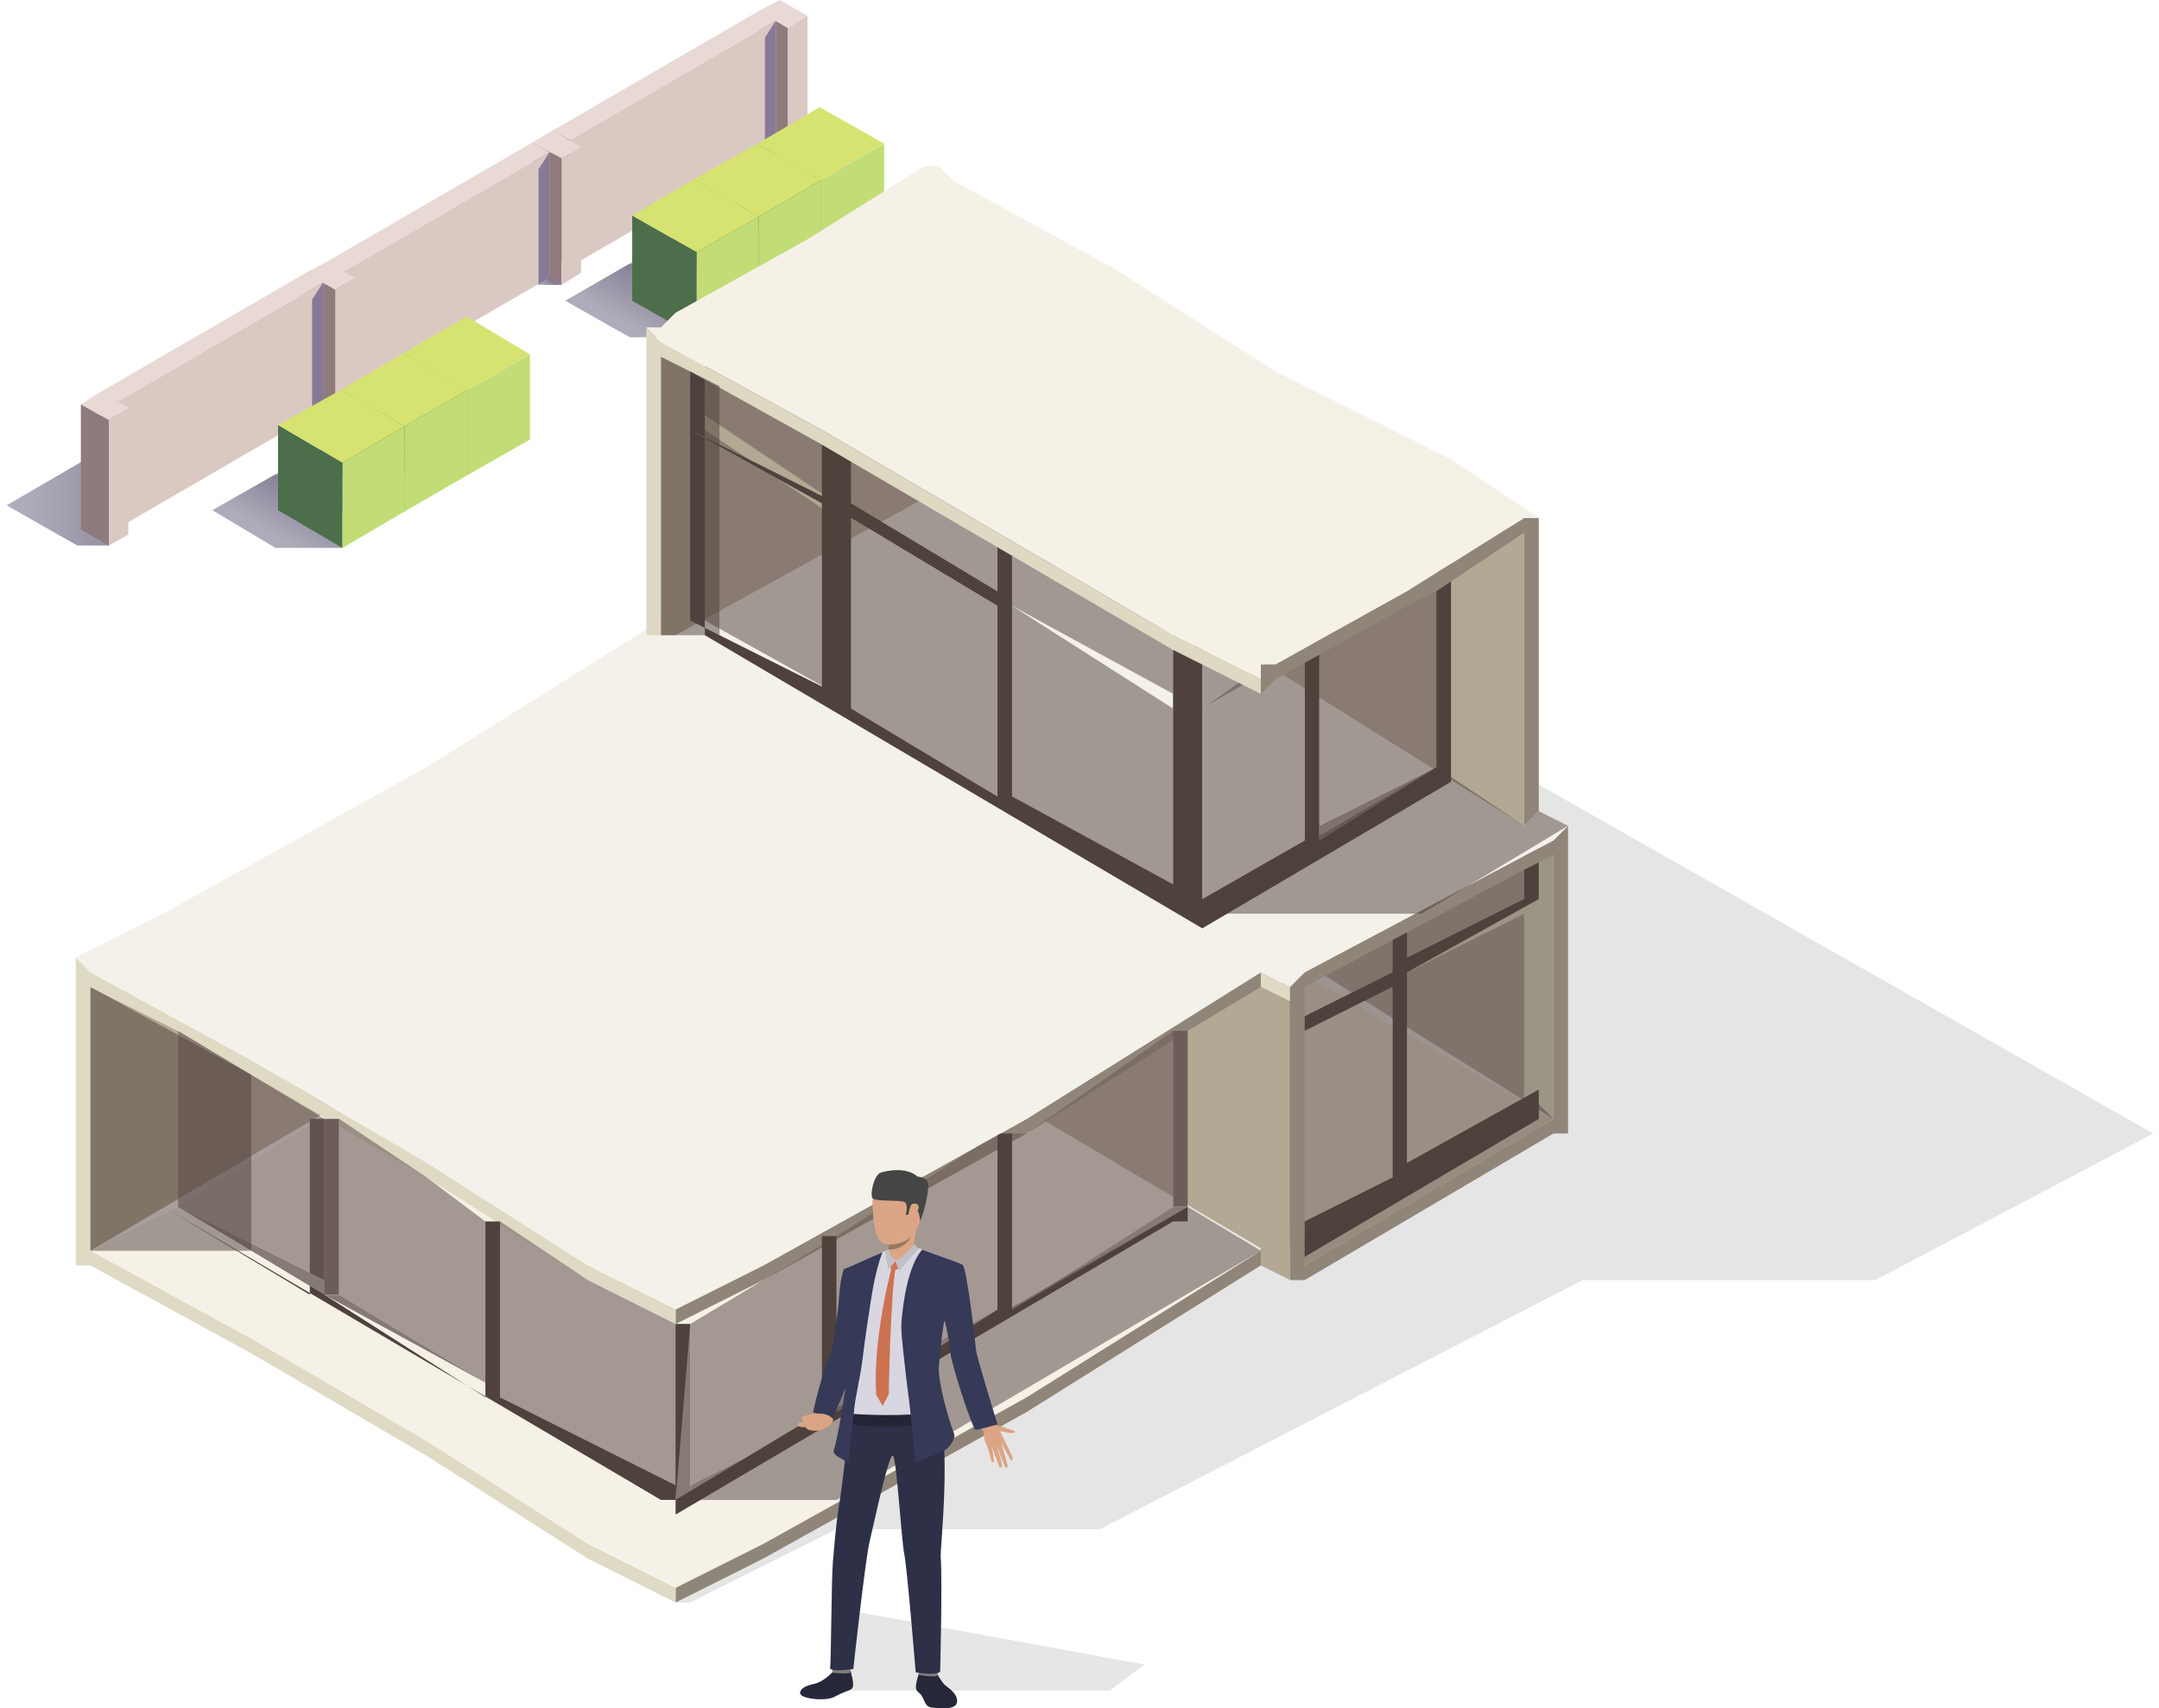 <svg width="115" height="91" viewBox="0 0 115 91" fill="none" xmlns="http://www.w3.org/2000/svg">
<path d="M4.113 29.06L0.353 26.919L10.272 21.146L5.798 29.06H4.113Z" fill="url(#paint0_linear)"/>
<path d="M41.974 8.173V1.492L40.418 0.584V7.33L41.974 8.173Z" fill="#8F7A7D"/>
<path d="M41.974 1.492L43.011 0.843L41.52 0L40.418 0.584L41.974 1.492Z" fill="#E8D9D5"/>
<path d="M43.011 0.843V7.589L41.974 8.173V1.492L43.011 0.843Z" fill="#D9C9C2"/>
<path d="M30.369 14.206V7.46L29.462 6.941V13.687L30.369 14.206Z" fill="#8F7A7D"/>
<path d="M30.369 7.46L41.325 1.103L40.418 0.584L29.462 6.941L30.369 7.46Z" fill="#E8D9D5"/>
<path d="M41.325 1.103V7.849L30.369 14.206V7.459L41.325 1.103Z" fill="#D9C9C2"/>
<path d="M40.742 8.173V2.011L41.325 1.103V7.849L40.742 8.173Z" fill="#897998"/>
<path d="M41.974 8.173H40.742L41.325 7.849L41.974 8.173Z" fill="url(#paint1_linear)"/>
<path d="M29.915 15.179V8.433L28.36 7.589V14.271L29.915 15.179Z" fill="#8F7A7D"/>
<path d="M29.915 8.433L30.953 7.849L29.462 6.941L28.359 7.589L29.915 8.433Z" fill="#E8D9D5"/>
<path d="M30.953 7.849V14.53L29.915 15.179V8.433L30.953 7.849Z" fill="#D9C9C2"/>
<path d="M18.311 21.146V14.465L17.403 13.946V20.627L18.311 21.146Z" fill="#8F7A7D"/>
<path d="M18.311 14.465L29.267 8.108L28.359 7.589L17.403 13.946L18.311 14.465Z" fill="#E8D9D5"/>
<path d="M29.267 8.108V14.79L18.311 21.146V14.465L29.267 8.108Z" fill="#D9C9C2"/>
<path d="M28.683 15.179V9.016L29.267 8.108V14.79L28.683 15.179Z" fill="#897998"/>
<path d="M29.915 15.178H28.683L29.267 14.789L29.915 15.178Z" fill="url(#paint2_linear)"/>
<path d="M17.857 22.119V15.438L16.301 14.53V21.276L17.857 22.119Z" fill="#8F7A7D"/>
<path d="M17.857 15.438L18.894 14.789L17.403 13.946L16.301 14.53L17.857 15.438Z" fill="#E8D9D5"/>
<path d="M18.894 14.789V21.535L17.857 22.119V15.438L18.894 14.789Z" fill="#D9C9C2"/>
<path d="M6.252 28.152V21.405L5.345 20.887V27.633L6.252 28.152Z" fill="#8F7A7D"/>
<path d="M6.252 21.406L17.209 15.049L16.301 14.53L5.345 20.887L6.252 21.406Z" fill="#E8D9D5"/>
<path d="M17.209 15.049V21.795L6.252 28.152V21.406L17.209 15.049Z" fill="#D9C9C2"/>
<path d="M16.625 22.119V15.957L17.209 15.049V21.795L16.625 22.119Z" fill="#897998"/>
<path d="M17.857 22.119H16.625L17.209 21.795L17.857 22.119Z" fill="url(#paint3_linear)"/>
<path d="M5.798 29.06V22.379L4.307 21.536V28.217L5.798 29.06Z" fill="#8F7A7D"/>
<path d="M5.798 22.379L6.836 21.73L5.344 20.887L4.307 21.535L5.798 22.379Z" fill="#E8D9D5"/>
<path d="M6.836 21.73V28.476L5.798 29.06V22.379L6.836 21.73Z" fill="#D9C9C2"/>
<path d="M40.223 14.141L36.787 12.13L40.158 10.249H42.168L43.724 14.141H40.223Z" fill="url(#paint4_linear)"/>
<path d="M43.724 14.141L40.353 12.13V7.654L43.724 9.6V14.141Z" fill="#4D6E4A"/>
<path d="M43.724 9.6L40.353 7.654L43.659 5.708L47.095 7.654L43.724 9.6Z" fill="#D6E371"/>
<path d="M43.724 14.141L47.096 12.195V7.654L43.724 9.6V14.141Z" fill="#C2DD76"/>
<path d="M36.852 16.087L33.481 14.076L36.788 12.13H38.862L40.418 16.087H36.852Z" fill="url(#paint5_linear)"/>
<path d="M40.418 16.087L36.982 14.076V9.535L40.418 11.546V16.087Z" fill="#4D6E4A"/>
<path d="M40.418 11.546L36.982 9.535L40.353 7.654L43.724 9.6L40.418 11.546Z" fill="#D6E371"/>
<path d="M40.418 16.087L43.724 14.141V9.6L40.418 11.546V16.087Z" fill="#C2DD76"/>
<path d="M33.546 17.968L30.11 16.022L33.481 14.076H35.491L37.112 17.968H33.546Z" fill="url(#paint6_linear)"/>
<path d="M37.112 17.968L33.675 16.022V11.482L37.112 13.428V17.968Z" fill="#4D6E4A"/>
<path d="M37.112 13.428L33.675 11.482L36.982 9.536L40.418 11.546L37.112 13.428Z" fill="#D6E371"/>
<path d="M37.111 17.968L40.418 16.087V11.546L37.111 13.428V17.968Z" fill="#C2DD76"/>
<path d="M21.358 25.298L17.922 23.352L21.293 21.406H23.302L24.923 25.298H21.358Z" fill="url(#paint7_linear)"/>
<path d="M24.923 25.298L21.487 23.352V18.811L24.923 20.757V25.298Z" fill="#4D6E4A"/>
<path d="M24.923 20.757L21.487 18.811L24.858 16.865L28.23 18.876L24.923 20.757Z" fill="#D6E371"/>
<path d="M24.923 25.298L28.23 23.417V18.876L24.923 20.757V25.298Z" fill="#C2DD76"/>
<path d="M18.051 27.244L14.615 25.298L17.922 23.352H19.996L21.552 27.244H18.051Z" fill="url(#paint8_linear)"/>
<path d="M21.552 27.244L18.181 25.298V20.757L21.552 22.703V27.244Z" fill="#4D6E4A"/>
<path d="M21.552 22.703L18.181 20.757L21.487 18.811L24.923 20.757L21.552 22.703Z" fill="#D6E371"/>
<path d="M21.552 27.244L24.924 25.298V20.757L21.552 22.703V27.244Z" fill="#C2DD76"/>
<path d="M14.68 29.19L11.309 27.179L14.615 25.298H16.69L18.246 29.19H14.68Z" fill="url(#paint9_linear)"/>
<path d="M18.246 29.19L14.81 27.179V22.638L18.246 24.649V29.19Z" fill="#4D6E4A"/>
<path d="M18.246 24.649L14.81 22.638L18.181 20.757L21.552 22.703L18.246 24.649Z" fill="#D6E371"/>
<path d="M18.246 29.19L21.552 27.244V22.703L18.246 24.649V29.19Z" fill="#C2DD76"/>
<path opacity="0.5" d="M35.985 85.369H36.764L44.557 81.465H58.585L84.303 68.192H99.889L114.696 60.384L67.937 33.838L35.985 85.369Z" fill="#CFCDCD"/>
<path d="M67.937 51.014V66.63H67.158L68.716 67.411H69.496L82.744 59.603L67.937 51.014Z" fill="#DEDAC4"/>
<path d="M82.744 54.919V59.603L70.275 51.795L81.965 45.549H82.744V49.453V54.919Z" fill="#9C9585"/>
<path d="M74.951 51.015L81.185 47.892L74.951 51.796V51.015Z" fill="#6C5D5A"/>
<path d="M81.185 58.822L74.951 62.726L81.185 58.822Z" fill="#6C5D5A"/>
<path opacity="0.6" d="M81.185 48.674V58.824L74.951 62.727V51.797L81.185 48.674Z" fill="#6C5D5A"/>
<path opacity="0.6" d="M81.185 44.77V47.893L74.951 51.016V48.674L81.185 44.77Z" fill="#6C5D5A"/>
<path d="M74.172 51.796L67.937 55.7V54.919L74.172 51.796Z" fill="#6C5D5A"/>
<path d="M74.172 62.726L67.937 66.63V65.849L74.172 62.726Z" fill="#6C5D5A"/>
<path opacity="0.6" d="M74.172 52.578V62.728L67.937 65.851V55.701L74.172 52.578Z" fill="#6C5D5A"/>
<path opacity="0.6" d="M74.172 48.674V51.797L67.937 54.92V52.578L74.172 48.674Z" fill="#6C5D5A"/>
<path d="M74.951 51.796V61.946L81.965 58.042V47.892L74.951 51.796ZM67.937 55.7V65.85L74.171 62.727V52.577L67.937 55.7ZM81.185 47.892V44.769L74.951 48.673V51.015L81.185 47.892ZM81.965 47.892V58.823V59.604L68.716 67.412V66.631V52.577V51.796L81.965 43.988V44.769V47.892ZM67.937 52.577V54.919L74.171 51.796V48.673L67.937 52.577Z" fill="#4F413C"/>
<path d="M67.937 51.796H67.158L81.185 43.988H81.965L67.937 51.796Z" fill="#4F413C"/>
<path d="M67.937 51.796V52.577V66.631V67.412L67.158 66.631V51.796H67.937Z" fill="#867A78"/>
<path d="M68.716 67.412L55.468 59.604V54.919V50.234L67.158 52.577L68.716 53.358V67.412Z" fill="#B3A893"/>
<path d="M69.496 51.796L68.716 52.577L67.158 51.796L54.689 59.604L40.661 67.411L35.985 69.754L31.309 67.411L22.736 61.946L13.385 56.48L4.812 51.796L4.033 51.015L8.709 48.673L22.736 40.865L35.206 33.057H35.985L49.233 25.25L50.013 24.469L50.792 25.25L59.364 29.934L67.937 35.4L77.289 40.865L81.965 43.207L83.523 43.988L82.744 44.769L69.496 51.796Z" fill="#F5F1E7"/>
<path d="M82.744 44.769L69.496 51.796V52.577L81.185 46.33L82.744 45.55V49.453V54.919V59.604L69.496 67.411H68.716V68.192H69.496L82.744 60.384H83.523V59.604V54.919V49.453V44.769V43.988L82.744 44.769Z" fill="#908579"/>
<path d="M18.06 58.824L4.812 66.631V61.947V57.262V52.577L9.488 54.92L18.06 58.824Z" fill="#B3A893"/>
<path d="M69.496 51.796V67.411L68.716 68.192V52.577L69.496 51.796Z" fill="#908579"/>
<path d="M68.716 67.411V68.192L67.157 67.411V65.069L68.716 67.411Z" fill="#B3A893"/>
<path d="M68.716 52.577V53.357L67.157 52.577V51.796L68.716 52.577Z" fill="#DEDAC4"/>
<path d="M67.157 66.63L54.688 74.438L40.661 82.246L35.985 84.588L31.309 82.246L22.736 76.781L13.384 71.315L4.812 66.63L9.488 64.288L35.985 47.892L67.157 66.63Z" fill="#F5F1E7"/>
<path d="M67.158 66.63V67.41L54.688 75.218L40.661 83.026L35.985 85.368V84.588L40.661 82.245L54.688 74.438L67.158 66.63Z" fill="#908579"/>
<path d="M67.158 51.796V52.577L63.261 54.919L54.688 60.384L40.661 68.192L35.985 70.534V69.754L40.661 67.411L54.688 59.604L67.158 51.796Z" fill="#908579"/>
<path d="M35.985 84.588V85.368L31.309 83.026L22.736 77.561L13.384 72.095L4.812 67.411H4.033V66.63V61.945V56.48V51.795V51.014L4.812 51.795L13.384 56.48L22.736 61.945L31.309 67.411L35.985 69.753V70.534L31.309 68.191L22.736 62.726L13.384 57.261L9.488 54.918L4.812 52.576V57.261V61.945V66.63L13.384 71.314L22.736 76.78L31.309 82.245L35.985 84.588Z" fill="#DEDAC4"/>
<path d="M36.764 70.534V79.903H35.985V70.534H36.764Z" fill="#867A78"/>
<path opacity="0.6" d="M35.985 70.534V79.123L26.633 74.438V65.069L31.309 68.192L35.985 70.534Z" fill="#6C5D5A"/>
<path d="M26.633 74.438L35.985 79.123V79.903L26.633 74.438Z" fill="#867A78"/>
<path d="M18.061 59.604V68.973H17.281V59.604H18.061Z" fill="#6C5D5A"/>
<path d="M25.854 73.657L17.281 68.973H18.061L25.854 73.657Z" fill="#867A78"/>
<path opacity="0.6" d="M25.854 65.069V73.658L18.061 68.973V59.604L22.736 62.727L25.854 65.069Z" fill="#6C5D5A"/>
<path d="M35.985 70.534V79.122L26.633 74.438V65.068H25.854V74.438L17.281 68.972V59.603H16.502V68.972L8.709 64.288V54.918V64.288L35.206 79.903H35.985V70.534Z" fill="#4F413C"/>
<path opacity="0.6" d="M17.281 59.603V68.192L9.488 64.288V54.919L13.384 57.261L17.281 59.603Z" fill="#6C5D5A"/>
<path d="M17.281 68.191V68.972L9.488 64.287L17.281 68.191Z" fill="#867A78"/>
<path d="M35.985 70.534H36.764L35.985 79.903H36.764H35.985V70.534Z" fill="#4F413C"/>
<path opacity="0.6" d="M40.661 68.191L44.557 65.849V75.218L36.764 79.122V70.533L40.661 68.191Z" fill="#6C5D5A"/>
<path d="M44.557 75.219L36.764 79.904V79.123L44.557 75.219Z" fill="#867A78"/>
<path d="M53.13 69.752L44.557 75.218V74.437L53.13 69.752Z" fill="#867A78"/>
<path opacity="0.6" d="M44.557 65.849L53.13 60.383V69.753L44.557 74.438V65.849Z" fill="#6C5D5A"/>
<path d="M63.261 64.287L53.909 69.753L62.482 64.287H63.261Z" fill="#867A78"/>
<path d="M63.261 54.919V64.288H62.482V54.919H63.261Z" fill="#6C5D5A"/>
<path opacity="0.6" d="M54.689 60.384L62.482 54.919V64.288L53.909 69.753V60.384H54.689Z" fill="#6C5D5A"/>
<path d="M63.261 54.918V64.288L53.909 69.753V60.384H53.13V69.753L44.557 75.219V65.849H43.778V75.219L35.985 79.903V70.534V80.684L62.482 65.068H63.261V54.918Z" fill="#4F413C"/>
<path d="M69.496 51.796L68.716 52.577L67.158 51.796L54.688 59.604L40.661 67.411L35.985 69.754L31.309 67.411L22.736 61.946L13.384 56.48L4.812 51.796L4.033 51.015L8.709 48.673L22.736 40.865L35.206 33.057H35.985L49.233 25.25L50.013 24.469L50.792 25.25L59.364 29.934L67.937 35.4L77.289 40.865L81.965 43.207L83.523 43.988L82.744 44.769L69.496 51.796Z" fill="#F3F1E9"/>
<path d="M81.185 28.373V43.988L62.482 32.277V22.907L81.185 28.373Z" fill="#B3A893"/>
<path d="M51.571 25.25L35.985 33.838H35.205V19.004L36.764 19.784L51.571 25.25Z" fill="#B3A893"/>
<path d="M62.482 47.11V47.891L53.909 42.425L62.482 47.11Z" fill="#867A78"/>
<path d="M62.482 36.961L53.909 32.276L62.482 36.961Z" fill="#867A78"/>
<path d="M53.13 31.494L45.337 26.81L53.13 31.494Z" fill="#867A78"/>
<path d="M53.13 42.426L45.337 37.742L53.13 42.426Z" fill="#867A78"/>
<path d="M44.557 36.96L37.543 33.056L44.557 36.96Z" fill="#867A78"/>
<path opacity="0.6" d="M62.482 37.742V47.111L53.909 42.426V32.276L62.482 37.742Z" fill="#6C5D5A"/>
<path opacity="0.6" d="M62.482 34.618V36.96L53.909 32.276V29.152L62.482 34.618Z" fill="#6C5D5A"/>
<path opacity="0.6" d="M53.13 32.276V42.426L45.337 37.741V27.591L53.13 32.276Z" fill="#6C5D5A"/>
<path opacity="0.6" d="M53.13 29.153V31.496L45.337 26.811V24.469L53.13 29.153Z" fill="#6C5D5A"/>
<path opacity="0.6" d="M44.557 27.59V36.96L37.543 33.056V22.906L44.557 27.59Z" fill="#6C5D5A"/>
<path d="M44.557 26.811L37.543 22.126L44.557 26.811Z" fill="#867A78"/>
<path opacity="0.6" d="M44.557 23.687V26.81L37.544 22.126V19.783L44.557 23.687Z" fill="#6C5D5A"/>
<path opacity="0.6" d="M69.495 34.619V44.769L64.04 47.892V37.742L69.495 34.619Z" fill="#6C5D5A"/>
<path opacity="0.6" d="M76.509 30.715V40.865L70.275 43.988V34.619L76.509 30.715Z" fill="#6C5D5A"/>
<path opacity="0.6" d="M69.495 31.497V33.839L64.04 37.743V34.62L69.495 31.497Z" fill="#6C5D5A"/>
<path opacity="0.6" d="M76.509 27.593V29.935L70.275 33.839V31.497L76.509 27.593Z" fill="#6C5D5A"/>
<path d="M64.04 34.619H63.261L76.509 26.811L64.04 34.619Z" fill="#4F413C"/>
<path d="M69.495 44.77L64.04 47.893L69.495 44.77Z" fill="#7F716B"/>
<path d="M76.509 40.866L70.275 44.77V43.989L76.509 40.866Z" fill="#7F716B"/>
<path d="M69.495 33.838V34.618L64.04 37.742L69.495 33.838Z" fill="#7F716B"/>
<path d="M76.509 29.934V30.715L70.275 33.838L76.509 29.934Z" fill="#4F413C"/>
<path d="M64.04 34.619L62.482 33.838L37.543 19.004V19.784V33.057V33.838L64.04 49.454L77.289 41.646V40.865V30.715V29.934V27.592V26.811L64.04 34.619ZM44.557 36.961L36.764 33.057V22.907L43.778 26.811V36.961H44.557ZM44.557 26.811L36.764 22.907V19.784L43.778 23.688V26.811H44.557ZM53.13 42.427L45.337 37.742V27.592L53.13 32.277V42.427ZM53.13 31.496L45.337 26.811V24.469L53.13 29.154V31.496ZM62.482 47.111L53.909 42.427V32.277L62.482 36.961V47.111ZM62.482 36.961L53.909 32.277V29.154L62.482 33.838V36.961ZM69.496 44.769L64.04 47.892V37.742L69.496 34.619V44.769ZM69.496 34.619L64.04 37.742V34.619L69.496 31.496V34.619ZM76.509 40.865L70.275 44.769V34.619L76.509 30.715V40.865ZM76.509 30.715L70.275 33.838V31.496L76.509 27.592V30.715Z" fill="#4F413C"/>
<path d="M67.157 36.181V36.962L62.482 34.62L53.13 29.154L43.778 23.689L36.764 19.785L35.205 19.004V33.839H34.426V18.223V17.442L35.205 18.223L43.778 22.908L53.13 28.373L62.482 33.839L67.157 36.181Z" fill="#DDD9C3"/>
<path d="M81.965 28.372V43.207L81.185 43.987V28.372L76.509 31.495L74.951 32.276L67.937 36.18L67.157 36.96V36.18V35.399H67.937L74.951 31.495L81.185 27.591H81.965V28.372Z" fill="#908579"/>
<path d="M81.965 27.592H81.185L74.951 31.496L67.937 35.4H67.157V36.18L62.482 33.838L53.13 28.373L43.778 22.907L35.205 18.223L34.426 17.442H35.205L35.985 16.661L42.999 12.757L49.233 8.853H50.013L50.792 9.634L59.364 14.319L67.937 19.784L77.289 24.469L81.965 27.592Z" fill="#F5F1E7"/>
<path opacity="0.5" d="M4.812 66.631H13.384V57.262L4.812 52.577V66.631Z" fill="#4F413C"/>
<path opacity="0.5" d="M35.985 79.904H44.557L67.158 66.631L63.261 64.289L35.985 79.904Z" fill="#4F413C"/>
<path opacity="0.5" d="M63.261 48.673H75.73L83.523 43.989L81.965 43.208L81.185 43.989L76.51 40.866L63.261 48.673Z" fill="#4F413C"/>
<path opacity="0.5" d="M35.205 33.838H38.323V23.688V22.907V20.565L35.205 19.004V33.838Z" fill="#4F413C"/>
<path opacity="0.5" d="M82.744 59.603L81.965 58.822L69.496 65.849V67.411L82.744 59.603Z" fill="#4F413C"/>
<path d="M59.116 90.06H50.563H44.553V85.668L60.965 88.673L59.116 90.06Z" fill="#E7E6E6"/>
<g clip-path="url(#clip0)">
<path d="M49.91 89.153C49.91 89.153 50.133 89.552 50.279 89.712C50.425 89.873 50.981 90.154 50.981 90.621C50.986 91.131 50.047 90.99 49.678 90.971C49.309 90.951 49.284 90.679 49.128 90.393C48.971 90.106 48.815 90.154 48.789 89.921C48.759 89.688 48.941 89.153 48.941 89.153H49.91V89.153Z" fill="#26283A"/>
<path d="M44.346 75.565C44.346 75.565 45.381 73.242 45.507 72.673C45.563 72.415 45.719 71.769 45.815 71.239C45.846 71.064 45.876 70.885 45.896 70.71C45.987 70.01 46.012 69.368 46.012 69.368C46.012 69.368 46.563 67.555 45.386 67.444C45.386 67.444 44.967 67.585 44.952 67.614C44.755 68.061 44.674 69.198 44.669 69.441C44.664 69.64 44.361 71.657 44.356 71.73C44.346 71.866 44.033 72.595 43.866 73.135C43.498 74.311 43.306 75.234 43.306 75.234L44.346 75.565Z" fill="#363957"/>
<path d="M42.72 75.468C42.72 75.468 42.75 76.07 43.089 76.172C43.427 76.274 43.79 76.182 43.947 76.09C44.103 75.997 44.492 75.735 44.346 75.565C43.876 75.035 42.72 75.468 42.72 75.468Z" fill="#DBA585"/>
<path d="M42.892 76.026C42.892 76.026 42.472 76.056 42.493 75.885C42.513 75.715 42.816 75.779 42.816 75.779L42.892 76.026Z" fill="#DBA585"/>
<path d="M52.733 75.652C52.733 75.652 52.915 75.958 53.132 75.954C53.314 75.949 53.561 76.06 53.637 76.099C53.738 76.148 54.106 76.187 54.046 76.299C53.985 76.415 53.44 76.26 53.319 76.245C53.197 76.235 53.511 76.644 53.506 76.755C53.501 76.867 52.738 77.285 52.556 76.979C52.374 76.678 52.4 76.25 52.354 76.206C52.309 76.158 52.213 75.992 52.213 75.992L52.733 75.652Z" fill="#DBA585"/>
<path d="M53.48 76.678C53.48 76.678 53.97 77.635 53.945 77.722C53.92 77.81 53.859 77.829 53.814 77.742C53.763 77.654 53.314 76.828 53.314 76.828C53.314 76.828 53.682 78.043 53.682 78.116C53.682 78.16 53.571 78.204 53.541 78.16C53.511 78.116 53.066 76.93 53.066 76.93C53.066 76.93 53.41 78.063 53.384 78.126C53.364 78.179 53.253 78.199 53.218 78.116C53.188 78.034 52.804 76.993 52.804 76.993C52.804 76.993 52.996 77.834 52.94 77.873C52.905 77.897 52.814 77.941 52.773 77.722C52.733 77.504 52.571 76.998 52.571 76.998L53.48 76.678Z" fill="#DBA585"/>
<path d="M44.316 89.105C44.316 89.105 43.861 89.591 43.402 89.693C42.942 89.795 42.619 89.926 42.619 90.203C42.614 90.48 43.942 90.665 44.467 90.383C45.255 89.965 45.331 90.091 45.421 89.877C45.507 89.668 45.315 89.105 45.32 89.037C45.331 88.964 44.316 89.105 44.316 89.105Z" fill="#26283A"/>
<path d="M44.371 88.871C44.371 88.871 44.31 89.1 44.321 89.105C44.331 89.109 45.356 89.226 45.325 89.046C45.3 88.896 45.265 88.735 45.265 88.735L44.371 88.871Z" fill="#807F7D"/>
<path d="M48.951 88.998C48.951 88.998 48.906 89.217 48.916 89.221C48.926 89.226 49.956 89.406 49.951 89.221C49.946 89.076 49.855 88.91 49.855 88.91L48.951 88.998Z" fill="#807F7D"/>
<path d="M45.3 75.225C45.3 75.225 44.926 78.714 44.735 79.91C44.507 81.309 44.432 82.461 44.366 83.185C44.285 84.094 44.27 88.57 44.215 88.837C44.159 89.105 45.452 88.91 45.452 88.91C45.452 88.91 46.088 83.064 46.325 82.097C46.547 81.193 47.365 77.309 47.567 77.557C47.769 77.805 48.017 82.092 48.168 82.801C48.32 83.511 48.774 89.085 48.774 89.085C48.774 89.085 49.804 89.284 50.077 89.061C50.077 89.061 50.203 84.259 50.107 82.928C50.072 82.417 50.728 76.833 49.885 74.583C49.441 73.387 45.3 75.225 45.3 75.225Z" fill="#2E3048"/>
<path d="M52.592 75.715C52.592 75.715 52.309 76.026 52.046 75.983C51.784 75.934 50.678 72.697 50.668 72.046C50.658 71.521 50.36 70.131 50.36 70.131C50.33 70.233 49.925 71.677 49.91 72.367C49.895 73.086 49.956 75.555 49.956 75.555L48.956 75.813L45.765 75.842L45.038 75.555C45.038 75.555 45.118 74.763 45.149 74.204C45.169 73.849 45.24 73.213 45.219 72.595C45.219 72.595 45.23 71.944 45.164 71.662C45.159 70.423 45.078 69.193 45.078 69.193C45.033 68.629 45.002 68.105 44.987 67.614C45.129 67.541 45.295 67.458 45.431 67.395C45.851 67.201 46.436 66.943 46.81 66.778C47.032 66.681 47.244 66.608 47.244 66.608C47.244 66.608 48.744 66.472 48.865 66.477C48.906 66.477 49.092 66.54 49.335 66.632C49.865 66.826 50.89 67.22 51.051 67.332C51.289 67.497 51.799 71.414 51.819 71.691C51.87 72.202 52.592 75.715 52.592 75.715Z" fill="#D8D6E1"/>
<path d="M45.134 75.302C45.134 75.302 47.325 75.482 49.249 75.302V75.91C49.249 75.91 46.386 76.172 45.038 75.793L45.134 75.302Z" fill="#232536"/>
<path d="M47.007 66.715C47.007 66.715 46.648 67.521 46.381 69.325C46.28 70.015 46.088 71.181 45.947 72.372C45.835 73.31 45.588 74.272 45.507 74.991C45.426 75.735 45.179 77.927 45.179 77.927L44.578 77.562C44.492 77.484 44.371 77.387 44.406 77.28C44.573 76.77 44.886 75.074 45.073 73.596C45.073 73.596 45.073 73.596 45.073 73.592C45.083 73.519 45.088 73.451 45.098 73.378C45.098 73.373 45.098 73.368 45.098 73.368C45.133 73.072 45.164 72.79 45.184 72.532C45.199 72.333 45.184 72.138 45.159 71.949C45.073 70.622 45.032 69.227 45.032 69.227C44.987 68.654 44.962 68.119 44.947 67.624C44.952 67.619 46.835 66.763 47.007 66.715Z" fill="#363957"/>
<path d="M50.627 72.075C50.673 72.678 51.819 76.187 51.971 76.172C52.238 76.143 53.132 75.876 53.132 75.876C53.132 75.876 52.026 72.304 51.991 71.929C51.96 71.657 51.511 67.546 51.269 67.38C51.132 67.283 50.107 66.938 49.602 66.744C49.511 66.71 49.209 66.598 49.128 66.569C49.022 66.681 48.274 67.458 48.017 70.408C47.971 70.904 48.113 71.959 48.204 72.814C48.3 73.728 48.411 74.447 48.491 75.21C48.648 76.721 48.759 77.922 48.759 77.922L50.314 77.256C50.567 77.135 50.915 76.634 50.819 76.381C50.461 75.409 50.006 73.747 50.001 72.892C50.001 72.892 50.173 70.802 50.314 70.34C50.319 70.345 50.567 71.312 50.627 72.075Z" fill="#363957"/>
<path d="M47.941 62.827C47.941 62.827 46.376 62.268 46.477 64.27C46.573 66.272 46.941 66.477 47.971 66.195C49.002 65.913 49.087 64.654 49.219 64.046C49.35 63.439 48.451 62.914 47.941 62.827Z" fill="#DBA585"/>
<path d="M49.001 65.038C49.001 65.038 49.007 64.503 48.774 64.455C48.542 64.406 48.426 64.712 48.426 64.712L48.239 64.703C48.239 64.703 48.406 64.163 48.183 64.037C47.961 63.91 46.648 64.022 46.482 63.837C46.315 63.653 46.557 62.574 46.916 62.467C47.275 62.36 48.259 62.146 48.88 62.681C48.88 62.681 49.42 62.691 49.446 63.118C49.466 63.541 49.188 64.751 49.001 65.038Z" fill="#454545"/>
<path d="M48.512 64.226C48.582 64.051 48.971 64.071 48.931 64.353C48.89 64.635 48.567 65.062 48.441 64.98C48.31 64.902 48.416 64.469 48.512 64.226Z" fill="#DBA585"/>
<path d="M48.729 66.647C48.729 66.647 48.592 66.535 48.789 65.534C48.84 65.266 47.32 65.855 47.32 65.855C47.32 65.855 47.33 66.073 47.33 66.297C47.33 66.394 47.325 66.496 47.32 66.574C47.315 66.632 47.28 66.739 47.264 66.768C47.194 66.919 48.168 67.035 48.729 66.647Z" fill="#DBA686"/>
<path d="M47.32 66.574C48.234 66.564 48.527 65.893 48.537 65.874C48.057 66.345 47.335 66.297 47.335 66.297C47.33 66.394 47.33 66.491 47.32 66.574Z" fill="#997761"/>
<path d="M47.689 67.167L47.411 67.526C47.411 67.526 47.572 67.735 47.86 67.58L47.689 67.167Z" fill="#CD7250"/>
<path d="M47.492 67.536C47.492 67.536 46.467 71.341 46.674 74.306L47.017 74.894L47.34 74.282C47.34 74.282 47.431 68.979 47.709 67.531L47.492 67.536Z" fill="#CD7250"/>
<path d="M47.391 66.831L47.689 67.167C47.689 67.167 48.163 67.079 48.305 66.836C48.441 66.598 47.391 66.831 47.391 66.831Z" fill="#DBA686"/>
<path d="M47.32 66.54C47.32 66.54 47.355 66.792 47.684 67.167L47.325 67.633L47.128 66.666L47.32 66.54Z" fill="#C1BFC9"/>
<path d="M48.683 66.277C48.683 66.277 48.168 66.982 47.684 67.162L47.906 67.696L48.931 66.506L48.683 66.277Z" fill="#C1BFC9"/>
</g>
<defs>
<linearGradient id="paint0_linear" x1="0.36" y1="25.132" x2="10.278" y2="25.132" gradientUnits="userSpaceOnUse">
<stop offset="0.112" stop-color="#AEACBA"/>
<stop offset="0.987" stop-color="#7B738C"/>
</linearGradient>
<linearGradient id="paint1_linear" x1="41.186" y1="8.457" x2="41.489" y2="7.932" gradientUnits="userSpaceOnUse">
<stop offset="0.112" stop-color="#AEACBA"/>
<stop offset="0.987" stop-color="#7B738C"/>
</linearGradient>
<linearGradient id="paint2_linear" x1="29.13" y1="15.421" x2="29.433" y2="14.896" gradientUnits="userSpaceOnUse">
<stop offset="0.112" stop-color="#AEACBA"/>
<stop offset="0.987" stop-color="#7B738C"/>
</linearGradient>
<linearGradient id="paint3_linear" x1="17.075" y1="22.385" x2="17.378" y2="21.861" gradientUnits="userSpaceOnUse">
<stop offset="0.112" stop-color="#AEACBA"/>
<stop offset="0.987" stop-color="#7B738C"/>
</linearGradient>
<linearGradient id="paint4_linear" x1="39.834" y1="13.912" x2="42.014" y2="10.139" gradientUnits="userSpaceOnUse">
<stop offset="0.112" stop-color="#AEACBA"/>
<stop offset="0.987" stop-color="#7B738C"/>
</linearGradient>
<linearGradient id="paint5_linear" x1="36.5" y1="15.838" x2="38.68" y2="12.065" gradientUnits="userSpaceOnUse">
<stop offset="0.112" stop-color="#AEACBA"/>
<stop offset="0.987" stop-color="#7B738C"/>
</linearGradient>
<linearGradient id="paint6_linear" x1="33.166" y1="17.764" x2="35.346" y2="13.991" gradientUnits="userSpaceOnUse">
<stop offset="0.112" stop-color="#AEACBA"/>
<stop offset="0.987" stop-color="#7B738C"/>
</linearGradient>
<linearGradient id="paint7_linear" x1="20.991" y1="25.098" x2="23.171" y2="21.325" gradientUnits="userSpaceOnUse">
<stop offset="0.112" stop-color="#AEACBA"/>
<stop offset="0.987" stop-color="#7B738C"/>
</linearGradient>
<linearGradient id="paint8_linear" x1="17.658" y1="27.023" x2="19.837" y2="23.251" gradientUnits="userSpaceOnUse">
<stop offset="0.112" stop-color="#AEACBA"/>
<stop offset="0.987" stop-color="#7B738C"/>
</linearGradient>
<linearGradient id="paint9_linear" x1="14.324" y1="28.949" x2="16.503" y2="25.176" gradientUnits="userSpaceOnUse">
<stop offset="0.112" stop-color="#AEACBA"/>
<stop offset="0.987" stop-color="#7B738C"/>
</linearGradient>
<clipPath id="clip0">
<rect width="11.558" height="28.664" fill="white" transform="matrix(-1 0 0 1 54.051 62.336)"/>
</clipPath>
</defs>
</svg>
